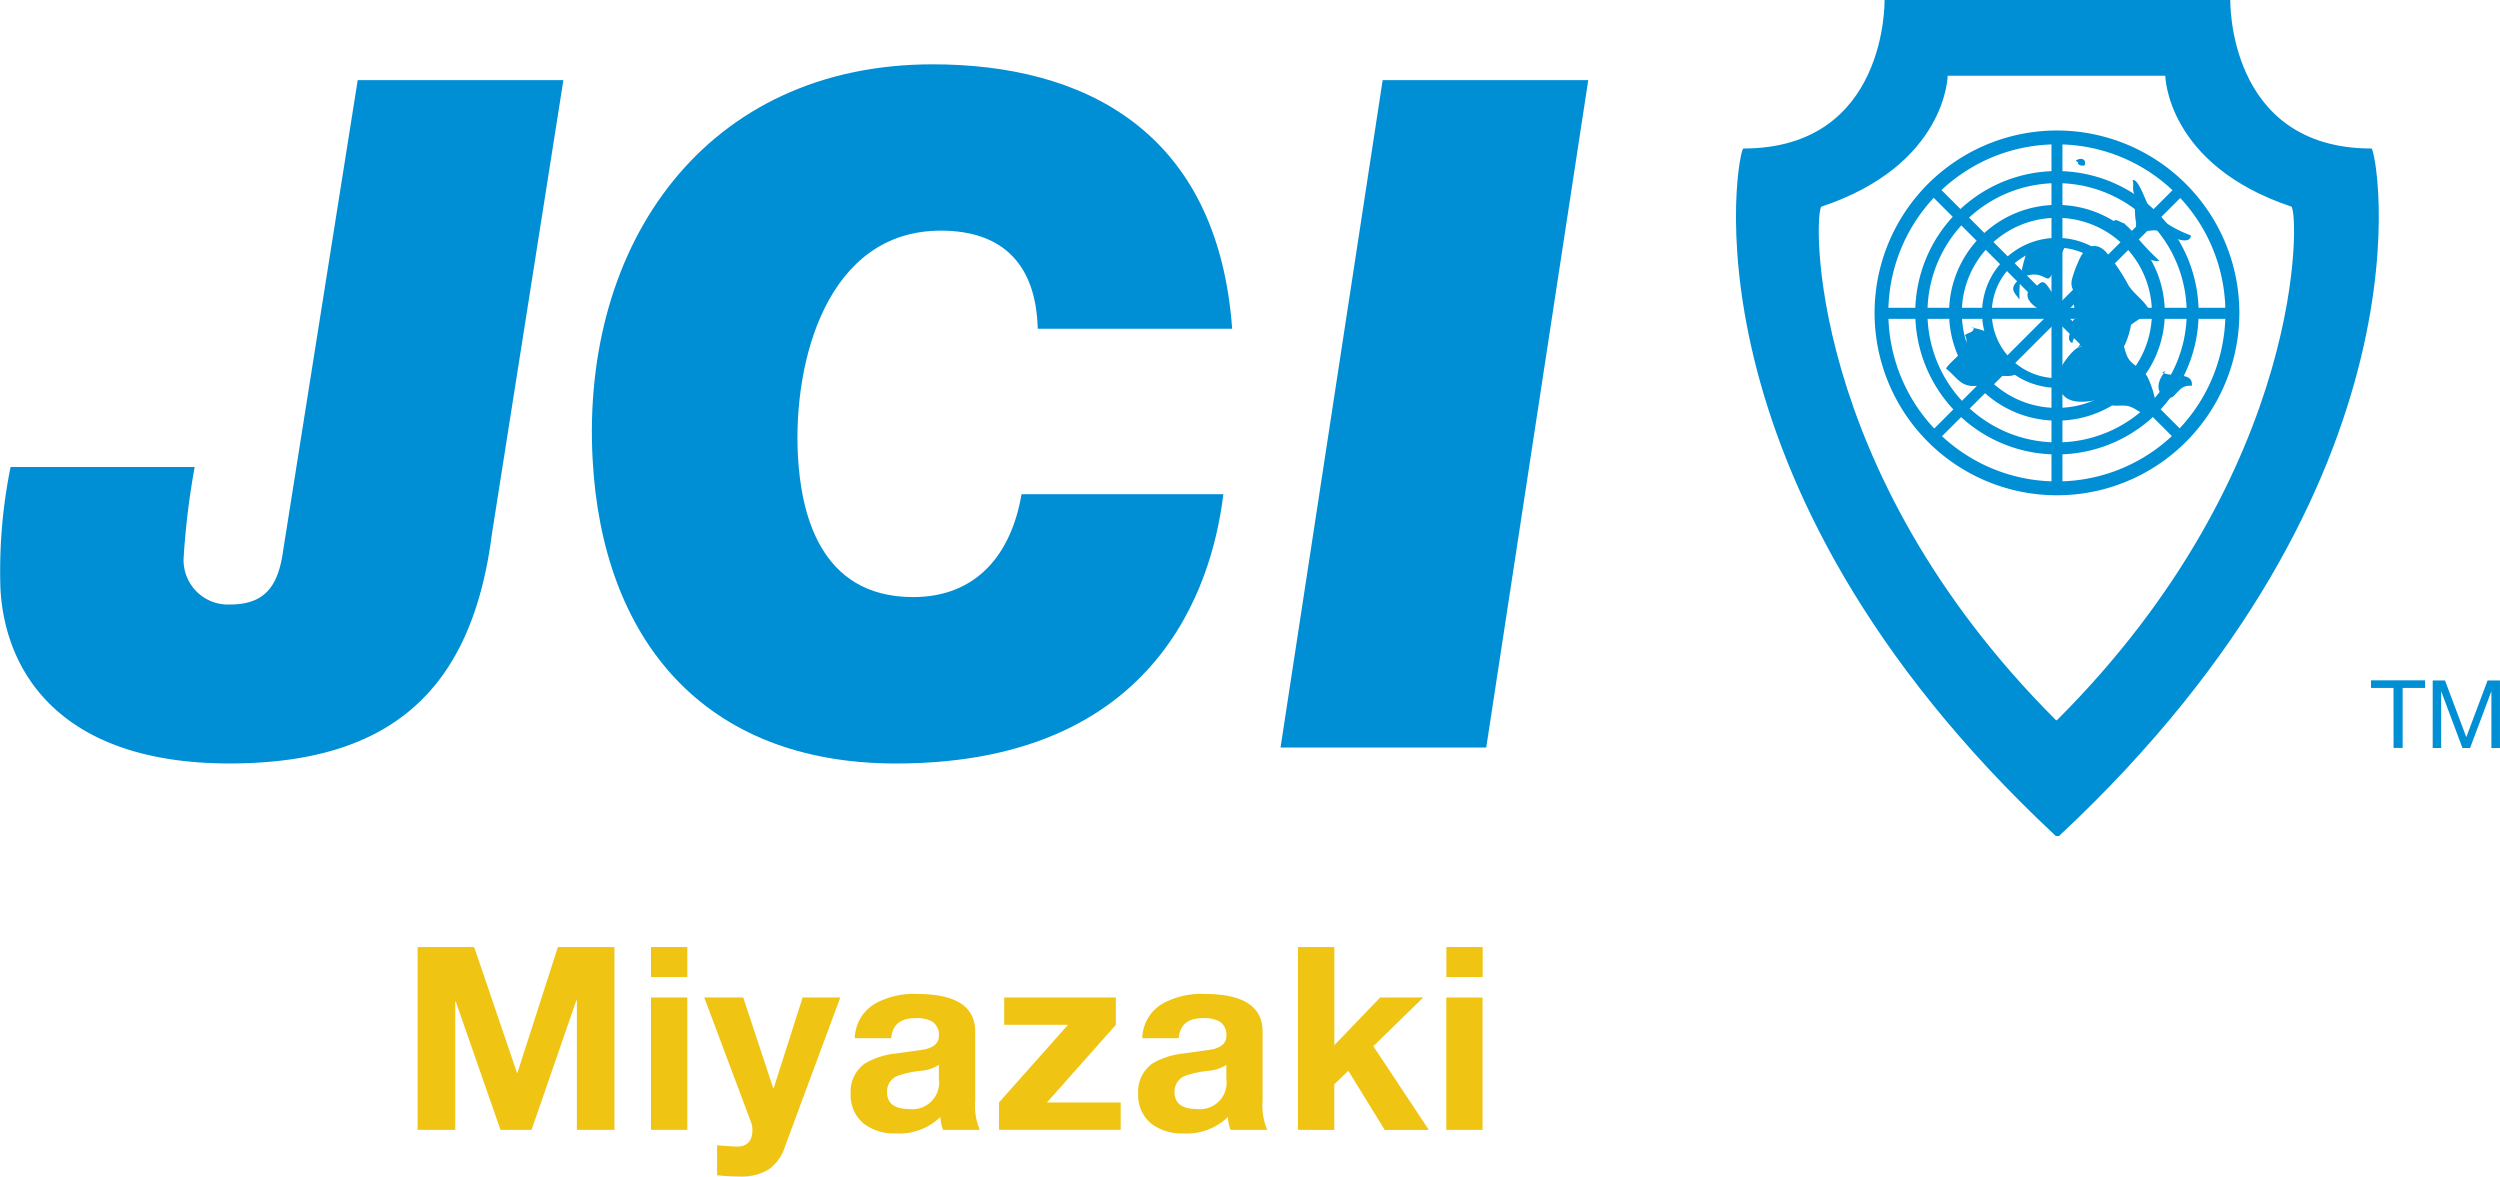 <svg xmlns="http://www.w3.org/2000/svg" width="136" height="64.002" viewBox="0 0 136 64.002">
  <g id="グループ_500" data-name="グループ 500" transform="translate(-4279 197.001)">
    <path id="パス_1100" data-name="パス 1100" d="M189.408,53.023c-20.845-19.444-17.279-37.4-17-37.4,7.862,0,7.682-8.08,7.682-8.08h18.809s-.18,8.08,7.681,8.08c.276,0,3.841,17.955-17,37.4m-.163-6.3c-13.709-13.7-13.169-27.8-12.753-27.941,6.793-2.266,6.861-7.119,6.861-7.119h11.837s.067,4.852,6.854,7.119c.411.141.962,14.243-12.747,27.941Z" transform="translate(4201.429 -204.545)" fill="#008fd4" fill-rule="evenodd"/>
    <path id="パス_1101" data-name="パス 1101" d="M204.652,35.305a4.077,4.077,0,1,1-4.077-4.088,4.077,4.077,0,0,1,4.077,4.088m-4.077-3.56a3.551,3.551,0,1,0,3.554,3.56,3.552,3.552,0,0,0-3.554-3.56" transform="translate(4190.326 -215.277)" fill="#008fd4" fill-rule="evenodd"/>
    <path id="パス_1102" data-name="パス 1102" d="M204.953,33.805a5.868,5.868,0,1,1-5.865-5.87,5.866,5.866,0,0,1,5.865,5.87m-5.865-5.167a5.17,5.17,0,1,0,5.162,5.167,5.163,5.163,0,0,0-5.162-5.167" transform="translate(4191.813 -213.789)" fill="#008fd4" fill-rule="evenodd"/>
    <path id="パス_1103" data-name="パス 1103" d="M205.267,32.289a7.707,7.707,0,1,1-7.7-7.72,7.707,7.707,0,0,1,7.7,7.72m-7.7-7.063a7.051,7.051,0,1,0,7.051,7.063,7.055,7.055,0,0,0-7.051-7.063" transform="translate(4193.338 -212.263)" fill="#008fd4" fill-rule="evenodd"/>
    <path id="パス_1104" data-name="パス 1104" d="M205.646,30.449a9.922,9.922,0,1,1-9.919-9.919,9.929,9.929,0,0,1,9.919,9.919m-9.919-9.165a9.168,9.168,0,1,0,9.16,9.165,9.16,9.16,0,0,0-9.16-9.165" transform="translate(4195.175 -210.432)" fill="#008fd4" fill-rule="evenodd"/>
    <rect id="長方形_961" data-name="長方形 961" width="19.129" height="0.601" transform="translate(4381.334 -180.257)" fill="#008fd4"/>
    <rect id="長方形_962" data-name="長方形 962" width="0.596" height="19.124" transform="translate(4390.601 -189.51)" fill="#008fd4"/>
    <path id="パス_1105" data-name="パス 1105" d="M205.15,26.4,191.621,39.926l-.416-.422,13.524-13.529" transform="translate(4192.726 -212.9)" fill="#008fd4" fill-rule="evenodd"/>
    <path id="パス_1106" data-name="パス 1106" d="M191.622,25.968,205.145,39.5l-.422.422L191.2,26.39" transform="translate(4192.728 -212.897)" fill="#008fd4" fill-rule="evenodd"/>
    <path id="パス_1107" data-name="パス 1107" d="M26.756,40.23c-1.074,8.345-5.37,12.461-14.272,12.461C3.33,52.691.271,47.766.024,43.183a28.457,28.457,0,0,1,.551-6.618H10.59a42.267,42.267,0,0,0-.6,4.931,2.416,2.416,0,0,0,2.53,2.548c1.98,0,2.632-1.114,2.885-2.947l4.054-25.579H30.648" transform="translate(4279 -208.16)" fill="#008fd4"/>
    <path id="パス_1108" data-name="パス 1108" d="M93.012,37.333C92.551,41.038,90.3,51.981,75.2,51.981c-10.521,0-15.975-6.815-16.5-16.526C58.054,23.7,64.847,13.946,77.2,13.946c8.08,0,15.492,3.5,16.29,14.384H82.913c-.084-3.4-1.816-5.336-5.269-5.336-6.2,0-8.052,7.119-7.777,12.253.163,3,1.13,7.681,6.264,7.681,3.509,0,5.359-2.4,5.9-5.595" transform="translate(4252.54 -207.448)" fill="#008fd4"/>
    <path id="パス_1109" data-name="パス 1109" d="M132.55,15.516h11.184l-5.55,36.308h-11.19" transform="translate(4221.667 -208.159)" fill="#008fd4"/>
    <path id="パス_1110" data-name="パス 1110" d="M211.834,26.816a3.378,3.378,0,0,1-.309-.72c-.05-.2.022-.427-.045-.624.349-.135.782,1.445,1.068,1.743a6.465,6.465,0,0,0,2.1,1.26c-.011.467-.77.219-1.012.079a1.577,1.577,0,0,0-1.13-.349,1.517,1.517,0,0,1-.658-.033c-.282-.163-.141-.208-.191-.455-.084-.416-.011-.8-.13-1.2" transform="translate(4183.535 -212.669)" fill="#008fd4" fill-rule="evenodd"/>
    <path id="パス_1111" data-name="パス 1111" d="M205.958,23.487c-.079.185.146.27.349.219.118-.36-.231-.444-.484-.253a.313.313,0,0,1,.09.085" transform="translate(4186.099 -211.712)" fill="#008fd4" fill-rule="evenodd"/>
    <path id="パス_1112" data-name="パス 1112" d="M210.265,29.653c-.287-.034-.776-.495-.641.09.062.276.54.511.731.68.489.411.933,1.356,1.732,1.237a13.343,13.343,0,0,1-1.148-1.192,4.83,4.83,0,0,0-.8-.859" transform="translate(4184.387 -214.475)" fill="#008fd4" fill-rule="evenodd"/>
    <path id="パス_1113" data-name="パス 1113" d="M205.374,41.233c-.315-.034-.748.534-.922.77a2.017,2.017,0,0,0-.388,1.248c.225,1.333,1.6,1,2.514.821.27.557.72.326,1.209.394.444.051.81.5,1.231.523.753.056.124-1.687-.1-2.1s-.72-.573-.99-.933c-.259-.343-.27-.9-.489-1.31-.422-.77-1.586-.1-2.069.36a.657.657,0,0,0-.214.287" transform="translate(4186.901 -219.39)" fill="#008fd4" fill-rule="evenodd"/>
    <path id="パス_1114" data-name="パス 1114" d="M214.434,44.49c-.371.382-.641,1.147.028,1.389.377.13.36-.016.686-.315a.768.768,0,0,1,.715-.281c.118-.827-1.215-.427-1.608-.748" transform="translate(4182.369 -221.293)" fill="#008fd4" fill-rule="evenodd"/>
    <path id="パス_1115" data-name="パス 1115" d="M207.8,36.957a6.029,6.029,0,0,1,1.783-1.287c-.265-.658-.816-.917-1.2-1.5a10.529,10.529,0,0,0-1.243-1.839c-.658-.652-1.214-.157-1.5.585a5.4,5.4,0,0,0-.348.99c-.062.433.129.563.343.934-.438.225-.09.764-.028,1.125-.388.022-.253.382-.276.675-.2.124-.287.568,0,.669.09-.484.247-.259.45-.169a.687.687,0,0,0,.134.169c.1.067.383,0,.5,0" transform="translate(4186.407 -215.646)" fill="#008fd4" fill-rule="evenodd"/>
    <path id="パス_1116" data-name="パス 1116" d="M194.434,40.141a3.787,3.787,0,0,1,.99.3c.231.2.371.748.585,1.007.359.416.95.567.844,1.231-.377.2-.748-.005-1.08.18-.073.045-.039.191-.124.253a1.923,1.923,0,0,1-.906.2c-.894.085-1.057-.438-1.692-.945.325-.517,1.423-1.1,1.034-1.811.2-.18.467-.112.483-.422" transform="translate(4191.809 -219.322)" fill="#008fd4" fill-rule="evenodd"/>
    <path id="パス_1117" data-name="パス 1117" d="M199.942,34.679a6.677,6.677,0,0,1,.354-2.452,2.446,2.446,0,0,1,2.339-.692c-.141-.067-.742,1.412-.81,1.535-.371.765-.309.366-.928.253a1.334,1.334,0,0,0-1.136.411c-.349.411-.068.579.18.945" transform="translate(4188.92 -215.378)" fill="#008fd4" fill-rule="evenodd"/>
    <path id="パス_1118" data-name="パス 1118" d="M201.224,35.853c-.759.871.782,1.423,1.35,1.71.354-.607-.068-1.131-.377-1.614-.449-.7-.506-.09-1.006.09.006.051-.017.056-.056.079" transform="translate(4188.277 -217.272)" fill="#008fd4" fill-rule="evenodd"/>
    <path id="パス_1119" data-name="パス 1119" d="M236.424,75.657H235.2v-.416h2.941v.416h-1.22v3.262h-.495" transform="translate(4172.783 -235.233)" fill="#008fd4"/>
    <path id="パス_1120" data-name="パス 1120" d="M241.341,75.256h.669l1.158,3.082,1.158-3.082H245v3.672h-.467V75.869h-.011l-1.148,3.059h-.416l-1.147-3.059H241.8v3.059h-.461" transform="translate(4169.999 -235.239)" fill="#008fd4"/>
    <path id="パス_1121" data-name="パス 1121" d="M41.424,111.729v-9.947H44.5l2.328,6.838h.028l2.2-6.838h3.076v9.947H50.089v-7.051h-.028l-2.44,7.051H45.934L43.5,104.751h-.028v6.978" transform="translate(4260.294 -247.264)" fill="#efc413"/>
    <path id="パス_1122" data-name="パス 1122" d="M66.561,103.413H64.587v-1.631h1.974Zm-1.974,1.113h1.974v7.2H64.587Z" transform="translate(4249.828 -247.264)" fill="#efc413"/>
    <path id="パス_1123" data-name="パス 1123" d="M77.26,106.8l-3.008,8.109a2.419,2.419,0,0,1-.894,1.254,2.884,2.884,0,0,1-1.586.377q-.548,0-1.214-.067v-1.631c.7.051,1.079.079,1.158.068.511-.034.764-.337.764-.905a1.177,1.177,0,0,0-.084-.444L69.86,106.8h2.12l1.631,4.931h.028l1.574-4.931" transform="translate(4247.451 -249.539)" fill="#efc413"/>
    <path id="パス_1124" data-name="パス 1124" d="M86.588,108.856H84.609a2.232,2.232,0,0,1,1.13-1.895,4.36,4.36,0,0,1,2.255-.512q3.163,0,3.166,2.047v3.745a3.4,3.4,0,0,0,.247,1.6h-2a2.528,2.528,0,0,1-.141-.7,3.2,3.2,0,0,1-2.429.894,2.714,2.714,0,0,1-1.737-.528,1.986,1.986,0,0,1-.715-1.631,1.873,1.873,0,0,1,.771-1.642,4.138,4.138,0,0,1,1.681-.545c1.068-.147,1.614-.225,1.631-.236.478-.124.714-.36.714-.709a.848.848,0,0,0-.388-.81,1.79,1.79,0,0,0-.894-.169c-.81,0-1.248.365-1.31,1.085m2.592,2.2v-.742a2.182,2.182,0,0,1-1.029.326,5.6,5.6,0,0,0-1.2.264.908.908,0,0,0-.59.888c0,.613.4.922,1.215.922a1.443,1.443,0,0,0,1.6-1.659" transform="translate(4240.892 -249.379)" fill="#efc413"/>
    <path id="パス_1125" data-name="パス 1125" d="M99.1,114v-1.49l3.751-4.223h-3.47V106.8h6.073v1.49l-3.751,4.223h4.015V114" transform="translate(4234.248 -249.539)" fill="#efc413"/>
    <path id="パス_1126" data-name="パス 1126" d="M115.105,108.856h-1.979a2.232,2.232,0,0,1,1.13-1.895,4.36,4.36,0,0,1,2.255-.512q3.163,0,3.16,2.047v3.745a3.384,3.384,0,0,0,.253,1.6h-2a2.527,2.527,0,0,1-.14-.7,3.2,3.2,0,0,1-2.429.894,2.714,2.714,0,0,1-1.737-.528,1.986,1.986,0,0,1-.715-1.631,1.873,1.873,0,0,1,.771-1.642,4.138,4.138,0,0,1,1.681-.545c1.068-.147,1.614-.225,1.631-.236.478-.124.714-.36.714-.709a.841.841,0,0,0-.394-.81,1.766,1.766,0,0,0-.888-.169c-.81,0-1.248.365-1.31,1.085m2.592,2.2v-.742a2.182,2.182,0,0,1-1.029.326,5.6,5.6,0,0,0-1.2.264.908.908,0,0,0-.59.888c0,.613.4.922,1.215.922a1.443,1.443,0,0,0,1.6-1.659" transform="translate(4228.014 -249.379)" fill="#efc413"/>
    <path id="パス_1127" data-name="パス 1127" d="M128.755,111.729v-9.947h1.98v5.336l2.491-2.592h2.345l-2.716,2.649,3.02,4.555h-2.4l-1.98-3.216-.764.736v2.48" transform="translate(4220.854 -247.264)" fill="#efc413"/>
    <path id="パス_1128" data-name="パス 1128" d="M145.466,103.414h-1.974v-1.631h1.974Zm-1.98,1.114h1.974v7.2h-1.974Z" transform="translate(4214.192 -247.264)" fill="#efc413"/>
  </g>
</svg>

